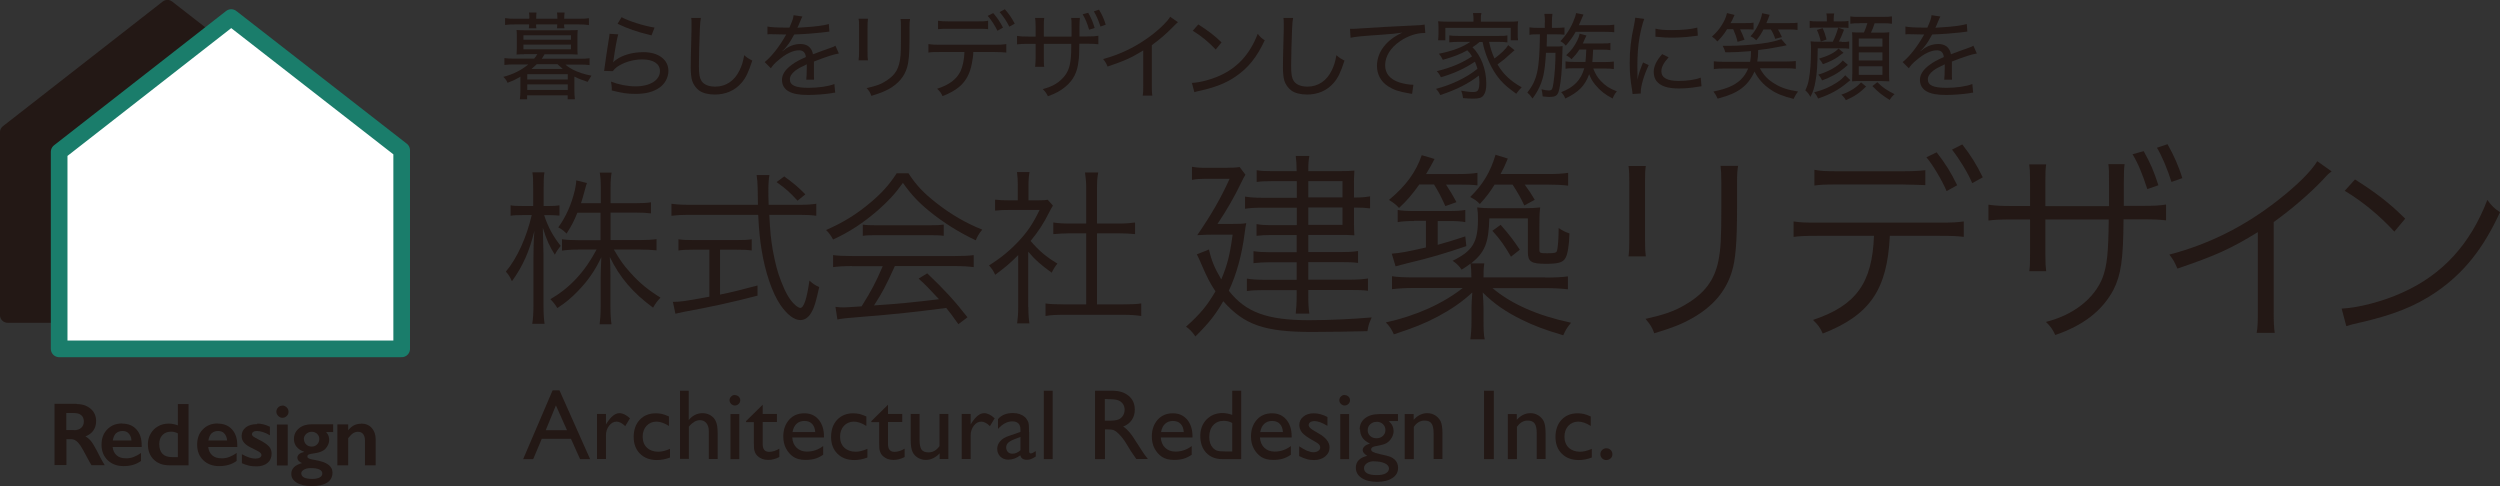 <svg xmlns="http://www.w3.org/2000/svg" id="_&#x30EC;&#x30A4;&#x30E4;&#x30FC;_2" viewBox="0 0 189.33 36.81"><rect x="0" y="0" width="189.33" height="36.81" fill="#333333" stroke="none"/><defs><style>.cls-1{fill:#fff;stroke:#1a7d6b;stroke-width:1.26px;}.cls-1,.cls-2{stroke-linecap:round;stroke-linejoin:round;}.cls-2{stroke:#231815;stroke-width:1.17px;}.cls-2,.cls-3{fill:#231815;}.cls-3{stroke-width:0px;}</style></defs><g id="_&#x30EC;&#x30A4;&#x30E4;&#x30FC;_1-2"><polyline class="cls-2" points="24.66 23.86 24.66 9.9 12.68 .58 .58 10.02 .58 23.86 24.66 23.86"></polyline><polyline class="cls-1" points="30.42 26.42 30.42 11.38 17.51 1.33 4.48 11.5 4.48 26.42 30.42 26.42"></polyline><path class="cls-3" d="m5.8,30.6c.44,0,.79.12,1.07.36s.41.56.41.94c0,.26-.07.49-.2.69-.13.2-.34.35-.61.46.15.08.28.19.4.33.12.14.26.37.43.69.28.56.49.95.63,1.16h-1c-.07-.1-.16-.26-.28-.49-.26-.49-.45-.83-.56-1-.12-.17-.23-.29-.35-.37s-.24-.11-.38-.11h-.33v1.96h-.9v-4.64h1.67Zm-.2,1.98c.23,0,.42-.06.55-.18.13-.12.2-.28.2-.48s-.07-.37-.2-.48c-.13-.11-.32-.16-.57-.16h-.56v1.29h.57Z"></path><path class="cls-3" d="m9.25,32.08c.46,0,.82.15,1.08.44.27.29.4.7.4,1.21v.12h-2.2c.03.28.14.49.31.64.17.15.41.22.72.22.19,0,.38-.03.56-.1.18-.07.37-.17.56-.31v.61c-.36.26-.8.39-1.32.39-.49,0-.89-.15-1.2-.44-.31-.3-.47-.69-.47-1.18s.14-.86.43-1.16c.29-.3.66-.45,1.12-.45Zm.71,1.28c-.02-.23-.09-.4-.21-.53-.11-.13-.27-.19-.47-.19s-.37.06-.5.18c-.12.12-.2.3-.24.54h1.42Z"></path><path class="cls-3" d="m13.47,32.21v-1.61h.81v4.64h-1.44c-.5,0-.89-.14-1.19-.43-.3-.29-.45-.68-.45-1.17,0-.29.07-.56.21-.8s.33-.43.57-.56c.24-.14.51-.2.79-.2.22,0,.45.04.69.13Zm-.43,2.41h.43v-1.8c-.17-.09-.34-.13-.52-.13-.27,0-.49.09-.65.26s-.24.39-.24.67c0,.67.33,1,.99,1Z"></path><path class="cls-3" d="m16.49,32.08c.46,0,.82.15,1.08.44.27.29.4.7.4,1.21v.12h-2.2c.03.28.14.49.31.64.17.15.41.22.72.22.19,0,.38-.03.56-.1.18-.07.37-.17.56-.31v.61c-.36.26-.8.39-1.32.39-.49,0-.89-.15-1.2-.44-.31-.3-.47-.69-.47-1.18s.14-.86.43-1.16c.29-.3.66-.45,1.12-.45Zm.71,1.28c-.02-.23-.09-.4-.21-.53-.11-.13-.27-.19-.47-.19s-.37.06-.5.18c-.12.12-.2.3-.24.54h1.42Z"></path><path class="cls-3" d="m19.48,32.08c.17,0,.33.02.48.06s.31.1.48.18v.65c-.15-.1-.32-.18-.5-.24-.18-.06-.34-.09-.48-.09-.12,0-.21.02-.28.07s-.1.11-.1.19c0,.05.03.09.08.14.05.05.21.13.45.26.36.18.6.34.75.5.14.15.21.33.21.55,0,.3-.1.53-.31.71-.21.17-.49.26-.84.26-.22,0-.43-.02-.62-.07-.19-.05-.35-.11-.48-.17v-.68c.4.22.73.33,1.01.33.14,0,.25-.02.34-.07s.13-.12.13-.2c0-.05-.02-.09-.05-.13s-.08-.08-.14-.12c-.06-.04-.26-.14-.58-.3-.25-.12-.44-.25-.55-.39-.12-.14-.18-.31-.18-.5,0-.28.11-.49.32-.66.21-.16.5-.24.85-.24Z"></path><path class="cls-3" d="m21.38,30.71c.13,0,.23.05.33.14.09.09.14.2.14.33s-.04.23-.13.32c-.09.09-.2.14-.33.14s-.23-.05-.32-.14-.14-.2-.14-.32c0-.13.05-.24.14-.33.09-.09.2-.13.32-.13Zm.41,1.44v3.1h-.82v-3.1h.82Z"></path><path class="cls-3" d="m25.23,32.14v.58h-.53c.09.11.15.2.18.29s.05.19.05.29c0,.25-.09.47-.28.68-.16.18-.45.3-.84.35-.21.03-.36.06-.43.09s-.1.09-.1.16c0,.06.04.11.13.15.09.04.22.07.41.1.47.08.81.19,1.03.35.22.15.33.36.33.61,0,.33-.13.58-.4.76-.27.17-.65.26-1.16.26-.48,0-.86-.08-1.14-.25s-.42-.39-.42-.67c0-.4.27-.67.81-.82-.23-.1-.35-.24-.35-.4,0-.22.18-.37.53-.45h0c-.24-.08-.43-.2-.58-.37-.14-.17-.21-.37-.21-.6,0-.34.13-.6.38-.81s.58-.31.99-.31h1.6Zm-2.41,3.71c0,.28.28.42.83.42.24,0,.43-.04.56-.11s.2-.18.2-.3c0-.14-.08-.24-.23-.31-.15-.07-.37-.1-.65-.1-.21,0-.38.04-.52.12-.13.08-.2.18-.2.3Zm.2-2.59c0,.16.06.3.17.4.11.11.25.16.42.16s.31-.06.41-.17c.11-.11.16-.25.16-.42,0-.15-.06-.28-.17-.38-.11-.1-.25-.15-.41-.15s-.3.06-.42.17c-.11.11-.17.24-.17.4Z"></path><path class="cls-3" d="m27.36,32.08c.33,0,.6.11.79.33.2.22.3.51.3.86v1.97h-.81v-1.89c0-.2-.05-.36-.14-.48-.1-.12-.23-.17-.4-.17-.12,0-.24.04-.36.11-.11.07-.23.2-.37.37v2.06h-.82v-3.1h.82v.44c.15-.18.31-.31.46-.38s.33-.11.52-.11Z"></path><path class="cls-3" d="m41.85,29.56h.52l2.32,5.21h-.76l-.69-1.54h-2.21l-.65,1.54h-.76l2.23-5.21Zm1.09,3.02l-.84-1.88-.77,1.88h1.61Z"></path><path class="cls-3" d="m45.89,31.36v.78l.04-.06c.33-.53.65-.79.98-.79.25,0,.52.13.8.39l-.36.59c-.23-.22-.45-.34-.65-.34-.22,0-.41.1-.57.31-.16.21-.24.45-.24.74v1.78h-.68v-3.41h.68Z"></path><path class="cls-3" d="m50.74,33.98v.67c-.34.13-.67.19-.99.19-.53,0-.96-.16-1.28-.48-.32-.32-.48-.74-.48-1.27s.15-.97.46-1.3c.31-.33.72-.49,1.22-.49.17,0,.33.02.47.05.14.03.31.1.52.19v.72c-.34-.22-.66-.33-.95-.33s-.55.11-.75.32c-.19.21-.29.49-.29.82,0,.35.11.63.32.83s.5.31.86.31c.26,0,.56-.07.89-.22Z"></path><path class="cls-3" d="m51.49,29.59h.67v2.22c.28-.34.63-.52,1.05-.52.23,0,.43.06.61.17s.32.27.4.47c.09.2.13.5.13.89v1.94h-.67v-2.11c0-.25-.06-.45-.18-.6-.12-.15-.28-.23-.48-.23-.15,0-.29.04-.42.11-.13.08-.28.2-.43.38v2.44h-.67v-5.18Z"></path><path class="cls-3" d="m55.65,29.92c.11,0,.21.04.29.11.08.08.12.17.12.28s-.04.2-.12.28c-.08.08-.17.12-.29.12-.1,0-.19-.04-.28-.12-.08-.08-.12-.17-.12-.28s.04-.2.12-.28c.08-.08.17-.12.28-.12Zm-.33,1.44h.67v3.41h-.67v-3.41Z"></path><path class="cls-3" d="m56.49,31.9l1.27-1.25v.7h1.08v.61h-1.08v1.67c0,.39.16.59.49.59.24,0,.5-.08.77-.24v.63c-.26.14-.54.22-.85.22s-.57-.09-.77-.27c-.06-.05-.12-.12-.16-.18-.04-.07-.08-.16-.11-.27s-.04-.32-.04-.63v-1.51h-.59v-.07Z"></path><path class="cls-3" d="m62.4,33.13h-2.4c.02.33.13.59.33.78s.46.29.78.29c.45,0,.86-.14,1.23-.42v.66c-.21.14-.41.24-.62.3-.2.06-.44.09-.72.09-.38,0-.68-.08-.91-.23-.23-.15-.42-.37-.56-.63-.14-.26-.21-.57-.21-.91,0-.52.15-.94.44-1.27s.68-.49,1.15-.49.81.16,1.08.47c.27.32.41.74.41,1.27v.09Zm-2.38-.41h1.72c-.02-.27-.1-.48-.24-.62-.14-.15-.34-.22-.58-.22s-.44.07-.6.22-.25.35-.3.62Z"></path><path class="cls-3" d="m65.69,33.98v.67c-.34.13-.67.19-.99.19-.53,0-.96-.16-1.28-.48-.32-.32-.48-.74-.48-1.27s.15-.97.46-1.3c.31-.33.72-.49,1.22-.49.17,0,.33.02.47.05.14.03.31.1.52.19v.72c-.34-.22-.66-.33-.95-.33s-.55.11-.75.32c-.19.21-.29.49-.29.82,0,.35.11.63.32.83s.5.31.86.31c.26,0,.56-.07.89-.22Z"></path><path class="cls-3" d="m65.98,31.9l1.27-1.25v.7h1.08v.61h-1.08v1.67c0,.39.16.59.49.59.24,0,.5-.08.77-.24v.63c-.26.14-.54.22-.85.22s-.57-.09-.77-.27c-.06-.05-.12-.12-.16-.18-.04-.07-.08-.16-.11-.27s-.04-.32-.04-.63v-1.51h-.59v-.07Z"></path><path class="cls-3" d="m71.16,34.77v-.44c-.14.16-.31.28-.49.37-.18.09-.37.13-.55.13-.21,0-.41-.05-.6-.16-.18-.11-.32-.25-.41-.44s-.14-.49-.14-.92v-1.96h.67v1.95c0,.36.05.61.15.75.1.14.28.21.54.21.32,0,.59-.16.82-.47v-2.44h.67v3.41h-.67Z"></path><path class="cls-3" d="m73.51,31.36v.78l.04-.06c.33-.53.65-.79.98-.79.25,0,.52.13.8.39l-.36.59c-.23-.22-.45-.34-.65-.34-.22,0-.41.1-.57.31-.16.21-.24.45-.24.74v1.78h-.68v-3.41h.68Z"></path><path class="cls-3" d="m77.94,32.72v1.45c0,.12.04.17.12.17.08,0,.21-.06.38-.18v.41c-.15.1-.28.17-.37.2s-.19.05-.29.05c-.29,0-.46-.11-.51-.34-.29.22-.59.33-.92.33-.24,0-.43-.08-.59-.23-.16-.16-.24-.36-.24-.59,0-.21.08-.41.23-.58.15-.17.37-.31.66-.4l.87-.3v-.18c0-.41-.21-.62-.62-.62-.37,0-.73.19-1.08.57v-.74c.26-.31.64-.46,1.13-.46.37,0,.66.1.89.29.07.06.14.14.2.25.06.1.1.2.11.31s.02.3.02.58Zm-.66,1.38v-1.01l-.45.17c-.23.09-.39.18-.49.28-.09.09-.14.21-.14.35s.05.25.13.34.21.13.35.13c.21,0,.41-.09.6-.26Z"></path><path class="cls-3" d="m79.05,29.59h.67v5.18h-.67v-5.18Z"></path><path class="cls-3" d="m82.93,34.77v-5.18h1.3c.52,0,.94.13,1.25.39s.46.61.46,1.05c0,.3-.08.56-.23.78-.15.22-.37.39-.65.49.17.11.33.26.49.45s.38.52.67.98c.18.29.33.51.43.66l.28.37h-.88l-.23-.34s-.02-.03-.04-.06l-.14-.2-.23-.38-.25-.4c-.15-.21-.29-.38-.42-.51-.13-.13-.24-.22-.35-.27-.1-.06-.28-.08-.52-.08h-.19v2.25h-.74Zm.96-4.55h-.22v1.64h.28c.38,0,.63-.03.77-.1.14-.06.25-.16.33-.29.08-.13.12-.28.12-.44s-.04-.31-.13-.44-.21-.22-.37-.28-.42-.08-.78-.08Z"></path><path class="cls-3" d="m90.31,33.13h-2.4c.02.33.13.59.33.78s.46.29.78.29c.45,0,.86-.14,1.23-.42v.66c-.21.14-.41.24-.62.3-.2.06-.44.09-.72.09-.38,0-.68-.08-.91-.23-.23-.15-.42-.37-.56-.63-.14-.26-.21-.57-.21-.91,0-.52.15-.94.44-1.27s.68-.49,1.15-.49.81.16,1.08.47c.27.32.41.74.41,1.27v.09Zm-2.38-.41h1.72c-.02-.27-.1-.48-.24-.62-.14-.15-.34-.22-.58-.22s-.44.07-.6.22-.25.35-.3.62Z"></path><path class="cls-3" d="m93.32,29.59h.68v5.18h-1.44c-.5,0-.91-.16-1.21-.48-.3-.32-.45-.75-.45-1.28,0-.5.16-.91.47-1.24.32-.32.72-.49,1.21-.49.23,0,.48.05.74.14v-1.84Zm0,4.6v-2.16c-.21-.11-.42-.16-.64-.16-.34,0-.6.11-.8.33-.2.22-.3.52-.3.89,0,.35.09.62.26.81.1.11.21.19.33.23.12.04.33.06.63.06h.52Z"></path><path class="cls-3" d="m97.82,33.13h-2.4c.02.33.13.59.33.78s.46.29.78.29c.45,0,.86-.14,1.23-.42v.66c-.21.14-.41.24-.62.3-.2.06-.44.09-.72.09-.38,0-.68-.08-.91-.23-.23-.15-.42-.37-.56-.63-.14-.26-.21-.57-.21-.91,0-.52.15-.94.44-1.27s.68-.49,1.15-.49.81.16,1.08.47c.27.32.41.74.41,1.27v.09Zm-2.38-.41h1.72c-.02-.27-.1-.48-.24-.62-.14-.15-.34-.22-.58-.22s-.44.07-.6.22-.25.35-.3.62Z"></path><path class="cls-3" d="m98.39,34.53v-.73c.19.13.39.24.58.33.2.08.37.12.5.12s.26-.03.36-.1c.1-.07.15-.15.15-.25s-.03-.18-.1-.25c-.06-.07-.21-.16-.42-.28-.44-.24-.72-.45-.86-.62-.13-.17-.2-.36-.2-.56,0-.26.1-.48.31-.64.2-.17.47-.25.79-.25s.68.09,1.03.28v.67c-.4-.24-.73-.36-.98-.36-.13,0-.24.03-.32.08-.08.06-.12.13-.12.22,0,.08.04.15.11.22.07.07.2.16.38.26l.24.14c.57.32.85.68.85,1.07,0,.28-.11.51-.33.69-.22.18-.5.27-.85.27-.2,0-.38-.02-.54-.07-.16-.04-.36-.12-.6-.24Z"></path><path class="cls-3" d="m101.83,29.92c.11,0,.21.04.29.11.08.08.12.17.12.28s-.04.2-.12.28c-.08.08-.17.12-.29.12-.1,0-.19-.04-.28-.12-.08-.08-.12-.17-.12-.28s.04-.2.12-.28c.08-.08.17-.12.28-.12Zm-.33,1.44h.67v3.41h-.67v-3.41Z"></path><path class="cls-3" d="m102.97,32.54c0-.36.13-.65.4-.86.27-.21.63-.32,1.09-.32h1.41v.53h-.69c.13.13.23.26.28.37.05.11.08.24.08.38,0,.18-.05.35-.15.52-.1.17-.23.3-.39.4-.16.09-.42.16-.78.22-.25.04-.38.12-.38.26,0,.08.05.14.14.19.09.05.27.1.52.16.42.09.69.16.81.21.12.05.23.13.33.22.16.16.24.37.24.61,0,.33-.14.58-.43.77-.29.19-.67.29-1.16.29s-.88-.1-1.17-.29c-.29-.19-.44-.46-.44-.78,0-.46.29-.76.86-.9-.23-.14-.34-.29-.34-.43,0-.11.05-.21.15-.3.1-.09.23-.15.4-.2-.5-.22-.75-.58-.75-1.08Zm1.11,2.39c-.23,0-.41.05-.56.15-.14.1-.22.22-.22.37,0,.35.32.53.95.53.3,0,.53-.04.69-.13s.25-.21.25-.37-.1-.29-.31-.39c-.21-.1-.48-.15-.8-.15Zm.16-2.98c-.18,0-.34.06-.47.18-.13.12-.19.27-.19.45s.06.32.19.44c.13.12.29.17.48.17s.35-.06.48-.18c.13-.12.19-.26.19-.44s-.06-.33-.19-.45-.29-.18-.48-.18Z"></path><path class="cls-3" d="m107.06,31.36v.43c.3-.33.64-.5,1.03-.5.21,0,.41.05.59.16s.32.26.42.45c.09.19.14.49.14.91v1.95h-.67v-1.94c0-.35-.05-.6-.16-.75-.11-.15-.28-.22-.53-.22-.32,0-.59.16-.81.48v2.44h-.69v-3.41h.69Z"></path><path class="cls-3" d="m112.39,29.59h.74v5.18h-.74v-5.18Z"></path><path class="cls-3" d="m114.87,31.36v.43c.3-.33.64-.5,1.03-.5.21,0,.41.05.59.16s.32.26.42.45c.09.19.14.49.14.91v1.95h-.67v-1.94c0-.35-.05-.6-.16-.75-.11-.15-.28-.22-.53-.22-.32,0-.59.16-.81.48v2.44h-.69v-3.41h.69Z"></path><path class="cls-3" d="m120.55,33.98v.67c-.34.13-.67.19-.99.19-.53,0-.96-.16-1.28-.48-.32-.32-.48-.74-.48-1.27s.15-.97.46-1.3c.31-.33.72-.49,1.22-.49.17,0,.33.02.47.05.14.03.31.1.52.19v.72c-.34-.22-.66-.33-.95-.33s-.55.11-.75.32c-.19.21-.29.49-.29.82,0,.35.11.63.32.83s.5.31.86.31c.26,0,.56-.07.89-.22Z"></path><path class="cls-3" d="m121.66,33.95c.13,0,.23.04.32.13.09.09.13.19.13.32s-.04.23-.13.31c-.09.08-.2.13-.33.13s-.23-.04-.32-.13-.13-.19-.13-.31.04-.23.13-.32.19-.13.32-.13Z"></path><path class="cls-3" d="m41.21,16.29c.29.9.66,1.58,1.25,2.33-.19.24-.33.44-.44.67-.4-.63-.62-1.1-.91-2.04q.02.93.05,2.04v3.77c0,.71.03,1.1.08,1.46h-.93c.06-.37.09-.81.09-1.46v-3.58c0-.64.01-1.17.07-2-.37,1.54-.87,2.67-1.7,3.82-.15-.34-.25-.49-.46-.73.85-1.01,1.56-2.57,1.96-4.28h-.72c-.38,0-.67.01-.88.05v-.79c.21.04.47.05.88.05h.83v-1.25c0-.71-.01-1.02-.06-1.3h.91c-.05.32-.06.66-.06,1.3v1.25h.42c.35,0,.56-.01.78-.05v.78c-.24-.02-.51-.04-.78-.04h-.37Zm2.52-.19c-.25.63-.44.98-.82,1.59-.24-.23-.35-.32-.63-.47.59-.82,1-1.74,1.26-2.84.06-.32.1-.5.1-.72l.81.2c-.05.11-.06.19-.2.68-.08.29-.16.59-.25.85h1.5v-1.2c0-.52-.03-.82-.08-1.12h.9c-.05.29-.08.59-.08,1.11v1.21h1.84c.59,0,.92-.02,1.22-.07v.84c-.32-.04-.68-.06-1.22-.06h-1.84v2.08h2.26c.5,0,.86-.02,1.22-.07v.85c-.39-.04-.78-.06-1.24-.06h-1.99c.43.74.73,1.19,1.25,1.75.69.78,1.36,1.32,2.28,1.89-.26.28-.38.44-.56.76-1.53-1.12-2.51-2.27-3.28-3.84q.01.25.04.67c0,.23.01.54.01.83v2.28c0,.58.03.97.08,1.32h-.9c.05-.38.08-.77.08-1.34v-2.23c0-.11.01-.62.05-1.51-.48,1.01-1.02,1.8-1.8,2.59-.48.5-.9.85-1.53,1.26-.2-.32-.35-.5-.53-.67,1.48-.86,2.6-2.06,3.5-3.76h-1.36c-.51,0-.91.03-1.26.08v-.86c.37.05.73.07,1.26.07h1.66v-2.08h-1.77Z"></path><path class="cls-3" d="m60.6,15.51c.54,0,.91-.03,1.22-.08v.91c-.37-.05-.77-.07-1.3-.07h-2.26c.08,1.42.11,1.74.26,2.65.19,1.02.35,1.65.63,2.37.33.87.67,1.45,1.05,1.79.16.15.33.24.4.24.28,0,.5-.68.7-2.07.28.25.42.35.74.49-.23,1.07-.38,1.58-.62,1.97-.21.35-.49.53-.81.53-.47,0-1.02-.43-1.51-1.15-.62-.91-1.15-2.47-1.42-4.15-.13-.79-.2-1.49-.26-2.67h-5.27c-.52,0-.87.02-1.3.07v-.91c.35.05.74.08,1.3.08h5.25q-.01-.39-.02-1.27-.01-.53-.08-.98h.97c-.05.26-.08.67-.08,1.17,0,.26,0,.52.02,1.08h2.37Zm-8.09,3.4c-.48,0-.82.01-1.13.06v-.85c.3.05.6.06,1.15.06h3.27c.54,0,.82-.01,1.13-.06v.85c-.32-.05-.64-.06-1.12-.06h-1.28v3.4c.93-.19,1.47-.33,2.84-.69v.77c-1.87.49-3.56.86-5.65,1.24-.18.04-.42.09-.57.13l-.19-.9c.59,0,.91-.05,2.76-.39v-3.56h-1.2Zm7.89-3.71c-.56-.62-.9-.92-1.59-1.41l.58-.43c.73.53,1.06.81,1.6,1.36l-.59.48Z"></path><path class="cls-3" d="m68.79,13.11c.59.91,1.15,1.5,2.12,2.26,1.1.87,2.31,1.56,3.48,2.02-.25.3-.38.52-.49.81-1.26-.59-2.48-1.36-3.5-2.19-.85-.69-1.43-1.32-2.02-2.16-.62.86-1.1,1.37-1.89,2.07-1.11.96-2.14,1.64-3.4,2.22-.13-.26-.33-.53-.53-.72,1.3-.57,2.29-1.18,3.34-2.06.87-.73,1.45-1.37,2.01-2.24h.9Zm-4.26,7.04c-.62,0-1.06.03-1.44.08v-.91c.39.05.81.07,1.44.07h7.77c.64,0,1.05-.02,1.44-.07v.91c-.39-.05-.82-.08-1.44-.08h-4.53c-.69,1.51-.93,1.98-1.58,2.98,1.74-.11,3.05-.24,4.92-.47-.76-.82-.98-1.05-1.54-1.56l.65-.4c1.26,1.19,2.11,2.12,3.05,3.33l-.69.52c-.49-.69-.66-.91-.92-1.23-2.24.3-4.15.5-6.11.65-1.56.13-1.82.15-2.13.23l-.15-.96c.21.03.45.04.64.04q.2,0,1.34-.08c.71-1.12,1.11-1.88,1.6-3.04h-2.32Zm.81-3.14c.25.04.53.05,1,.05h4.07c.49,0,.78-.01,1.06-.05v.85c-.26-.04-.59-.05-1.06-.05h-4.09c-.38,0-.73.01-.98.05v-.85Z"></path><path class="cls-3" d="m77.88,23.26c0,.53.03.9.08,1.23h-.93c.05-.37.08-.72.08-1.25v-3.92c-.62.62-.96.91-1.74,1.49-.14-.3-.24-.45-.47-.71.88-.55,1.58-1.12,2.27-1.86.66-.71,1.07-1.32,1.56-2.34h-2.36c-.38,0-.65.01-1.01.05v-.83c.34.04.62.05.98.05h.74v-1.17c0-.37-.02-.69-.06-.97h.95c-.05.26-.08.59-.08.98v1.16h.73c.38,0,.58-.01.73-.04l.39.44c-.09.14-.16.28-.3.54-.38.77-.79,1.41-1.39,2.14.64.74,1.16,1.19,2.03,1.71-.19.24-.3.42-.43.69-.79-.56-1.26-.97-1.78-1.59v4.19Zm4.38-9.05c0-.43-.03-.67-.09-1.15h1c-.08.44-.09.72-.09,1.15v2.72h1.65c.54,0,.88-.03,1.23-.08v.88c-.39-.04-.79-.06-1.23-.06h-1.65v5.38h1.99c.66,0,1.03-.02,1.36-.07v.95c-.42-.06-.81-.09-1.36-.09h-4.54c-.55,0-.95.02-1.35.09v-.95c.33.05.71.07,1.36.07h1.72v-5.38h-1.25c-.43,0-.85.03-1.24.06v-.88c.33.05.71.08,1.24.08h1.25v-2.72Z"></path><path class="cls-3" d="m91.55,18.87c.21.91.43,1.42.94,2.29.44-1.06.64-1.76.86-3.39h-1.3c-.42,0-.95.01-1.38.04,1.09-1.59,1.8-2.83,2.45-4.27h-1.82c-.43,0-.7.02-1.03.08v-.99c.33.06.59.08,1.05.08h1.44c.56,0,.86-.02,1.12-.06l.44.58c-.09.13-.18.32-.33.62-.44.94-1.17,2.21-1.79,3.11h.98c.67,0,.94-.01,1.2-.06q-.05.23-.12.76c-.2,1.61-.62,3.14-1.2,4.36,1.29,1.64,2.91,2.23,6.09,2.23,1.5,0,3.33-.09,4.73-.21-.2.45-.24.56-.32,1.04-1.12.03-3.03.06-4.2.06-3.59,0-5.13-.53-6.72-2.33-.59,1.03-1.11,1.68-2.11,2.67-.24-.36-.46-.57-.71-.74,1.08-.96,1.62-1.62,2.23-2.68-.36-.53-.64-1.05-1.03-1.97q-.18-.43-.38-.83l.91-.36Zm6.65-5.15h-1.94c-.44,0-.74.01-1.09.06v-.89c.33.06.61.07,1.12.07h1.91c-.01-.56-.03-.79-.07-1.15h1.03c-.06.32-.08.59-.08,1.15h2.39c.5,0,.83-.01,1.1-.04q0,.07-.01.26c-.02.15-.02.47-.02.7v1.08h.08c.47,0,.77-.03,1.14-.09v.91c-.33-.04-.62-.06-1.14-.06h-.08v1.24c0,.32.02.71.03.86-.48-.03-.68-.03-1.07-.03h-2.42v1.3h2.42c.51,0,.92-.01,1.35-.08v.9c-.39-.05-.77-.06-1.36-.06h-2.41v1.33h3.11c.62,0,1.03-.03,1.41-.09v.93c-.36-.05-.79-.06-1.41-.06h-3.11v.38c0,.67.02,1.02.08,1.41h-1.03c.04-.42.07-.77.07-1.39v-.39h-2.42c-.59,0-.92.01-1.35.07v-.94c.36.06.77.09,1.36.09h2.41v-1.33h-2.03c-.48,0-.88.03-1.24.07v-.91c.36.06.76.08,1.24.08h2.03v-1.3h-1.98c-.43,0-.7.02-1.06.06v-.89c.32.06.58.08,1.11.08h1.94v-1.32h-2.53c-.64,0-1.02.02-1.39.08v-.92c.39.06.73.09,1.41.09h2.51v-1.23Zm3.47,1.23v-1.23h-2.59v1.23h2.59Zm-2.59,2.08h2.59v-1.32h-2.59v1.32Z"></path><path class="cls-3" d="m117.03,21.02c.82,0,1.27-.03,1.71-.09v.98c-.53-.06-1.02-.09-1.71-.09h-4c1.43,1.21,3.44,2.09,5.95,2.62-.32.39-.42.56-.59.95-1.41-.41-2.26-.74-3.21-1.21-1.17-.58-2.06-1.2-2.89-2.03.04.5.06.89.06,1.17v.85c0,.77.01,1.18.09,1.53h-1.09c.06-.39.09-.8.09-1.53v-.85c0-.3.02-.62.06-1.17-.8.73-1.53,1.24-2.61,1.82-.95.51-1.83.86-3.33,1.35-.18-.4-.36-.67-.61-.9,2.3-.51,4.32-1.42,5.83-2.61h-3.68c-.68,0-1.15.03-1.68.09v-.98c.39.06.88.09,1.68.09h4.33c0-.51-.02-.73-.06-1.05-.24.18-.35.26-.68.46-.21-.3-.35-.44-.68-.67,1.51-.74,1.92-1.39,1.92-3.15,0-.38-.01-.59-.06-.89.32.04.64.06,1.24.06h2.24c.54,0,.95-.02,1.29-.06-.05.44-.06.82-.06,1.47v1.71c0,.27.05.29.58.29.58,0,.71-.03.76-.2.06-.2.12-.92.12-1.71.32.21.5.3.82.41-.03.94-.14,1.56-.29,1.83-.18.36-.52.47-1.5.47-1.12,0-1.36-.17-1.36-.88v-2.56h-2.92c-.05,1.86-.33,2.56-1.38,3.41h1c-.05.32-.06.53-.06,1.06h4.68Zm-9.55-7.04c-.53.74-.92,1.21-1.53,1.77-.24-.27-.41-.39-.76-.61,1.27-1.05,2.05-2.11,2.48-3.39l.97.29c-.24.45-.35.67-.64,1.14h2.39c.73,0,1.12-.03,1.5-.09v.95c-.36-.05-.82-.06-1.39-.06h-.99c.3.47.47.73.79,1.33l-.84.3c-.32-.7-.51-1.09-.86-1.64h-1.14Zm-.39,2.76c-.58,0-.86.02-1.24.08v-.92c.36.06.62.08,1.24.08h2.62c.65,0,.91-.02,1.26-.08v.92c-.36-.06-.67-.08-1.21-.08h-.88v1.8c.71-.2,1.07-.3,2.09-.64l.08.74c-1.55.53-2.82.91-4.45,1.29-.47.12-.56.14-.91.24l-.29-.96c.67-.05,1.15-.14,2.59-.47v-2.02h-.89Zm6.1-2.76c-.36.58-.62.92-1.12,1.47-.23-.24-.36-.33-.73-.53.95-.93,1.53-1.88,1.92-3.2l.93.29c-.24.58-.3.7-.55,1.17h3.5c.74,0,1.15-.02,1.62-.09v.97c-.49-.06-.96-.08-1.59-.08h-1.7c.33.45.5.71.76,1.15l-.79.43c-.26-.55-.49-.97-.89-1.58h-1.37Zm.46,3.05c.65.74.95,1.14,1.45,1.88l-.67.53c-.48-.83-.83-1.33-1.41-1.96l.62-.45Z"></path><path class="cls-3" d="m124.64,12.56c-.05.38-.06.58-.06,1.31v4.24c0,.76.02.93.06,1.31h-1.31c.05-.36.06-.69.06-1.32v-4.21c0-.68-.01-.95-.06-1.32h1.31Zm6.99,0c-.06.36-.08.61-.08,1.37v1.86c0,2.51-.11,3.9-.4,4.81-.46,1.48-1.45,2.63-3,3.5-.77.44-1.53.74-2.87,1.14-.17-.46-.27-.62-.66-1.09,1.42-.32,2.18-.58,3-1.07,1.47-.85,2.22-1.86,2.52-3.33.17-.9.22-1.62.22-4.02v-1.78c0-.82-.02-1.04-.06-1.39h1.32Z"></path><path class="cls-3" d="m143.12,17.86c-.19,4.09-1.52,6.01-5.08,7.4-.2-.46-.36-.66-.74-1.03,3.26-1.09,4.49-2.78,4.62-6.37h-4.28c-.99,0-1.32.02-1.81.08v-1.17c.52.08.84.09,1.83.09h9.23c1.01,0,1.31-.02,1.83-.09v1.17c-.49-.06-.82-.08-1.81-.08h-3.79Zm-5.7-5c.47.09.79.11,1.81.11h4.77c.85,0,1.26-.02,1.81-.08v1.13c-.21-.01-.8-.03-1.8-.05h-4.8c-1.09,0-1.36.02-1.8.08v-1.2Zm9.25-1.32c.68.87,1.1,1.56,1.55,2.49l-.8.44c-.36-.85-1.09-2.05-1.53-2.56l.79-.38Zm1.94-.6c.68.88,1.06,1.5,1.55,2.49l-.8.44c-.32-.76-.95-1.8-1.53-2.54l.79-.4Z"></path><path class="cls-3" d="m159.72,15.59v-1.55c0-1.1,0-1.25-.05-1.61h1.23c-.05.44-.05.46-.06,1.5v1.66h1.35c1,0,1.31-.02,1.85-.1v1.2c-.5-.06-.82-.08-1.83-.08h-1.39c-.02,3.05-.19,4.21-.77,5.35-.85,1.58-2.27,2.68-4.4,3.41-.19-.41-.35-.65-.71-.99,2.07-.52,3.66-1.75,4.29-3.34.35-.95.44-1.89.47-4.42h-4.8v2.64c0,.69.02.92.06,1.28h-1.28c.05-.33.06-.49.06-1.33v-2.59h-1.32c-1.01,0-1.33.02-1.83.08v-1.2c.54.08.85.1,1.84.1h1.31v-1.83c0-.84-.02-.98-.06-1.32h1.28c-.05.38-.06.58-.06,1.28v1.88h4.81Zm2.62-4.15c.51.91.76,1.47,1.12,2.59l-.84.29c-.38-1.17-.69-1.93-1.12-2.64l.84-.23Zm1.81-.52c.47.82.87,1.72,1.12,2.57l-.82.29c-.3-.96-.72-1.97-1.1-2.59l.8-.27Z"></path><path class="cls-3" d="m176.57,12.99c-.28.2-.3.24-.69.66-.99,1.04-2.33,2.19-3.69,3.17v6.72c0,.9.02,1.25.08,1.67h-1.37c.08-.41.09-.77.09-1.64v-5.99c-2.05,1.26-3.2,1.78-6.09,2.76-.22-.5-.3-.66-.61-1.06,2.96-.77,5.69-2.13,8.19-4.09,1.47-1.14,2.57-2.24,3.01-2.98l1.09.77Z"></path><path class="cls-3" d="m177.34,23.37c1.23-.05,3.12-.54,4.59-1.21,3.05-1.36,5.16-3.68,6.44-7.02.36.49.52.63.96.93-1.26,2.75-2.73,4.59-4.81,6.03-1.62,1.1-3.25,1.75-5.88,2.35-.43.09-.55.13-.95.25l-.35-1.32Zm1.01-9.78c1.69,1.07,2.67,1.85,3.8,2.97l-.82.98c-1.14-1.23-2.38-2.26-3.76-3.09l.77-.85Z"></path><path class="cls-3" d="m39.69,4.11c-.19,0-.39,0-.57.02.01-.16.02-.32.02-.48v-.89c0-.16,0-.34-.02-.49.11.01.26.02.57.02h3.5c.3,0,.44,0,.56-.02-.01.16-.02.3-.02.49v.89c0,.19,0,.33.02.48-.17-.01-.38-.02-.56-.02h-1.95c-.12.21-.13.21-.21.34h2.86c.32,0,.54-.01.76-.04v.52c-.23-.03-.45-.04-.76-.04h-1.07c.22.19.34.26.58.39.41.2.78.33,1.39.45q-.11.16-.29.47c-.45-.15-.69-.24-1-.4v1.1c0,.22.01.41.04.62h-.55v-.3h-3.07v.3h-.55c.03-.22.04-.41.04-.62v-1.09c-.33.19-.59.32-.98.46-.04-.14-.14-.28-.31-.45.73-.19,1.34-.49,1.89-.94h-1.05c-.31,0-.55.01-.76.04v-.52c.22.03.44.04.76.04h1.49c.11-.13.15-.18.24-.34h-1.01Zm.4-2.75c0-.17,0-.27-.03-.41h.57c-.02.14-.02.22-.02.41v.06h1.6v-.06c0-.17,0-.26-.03-.41h.58c-.02.14-.03.23-.03.42v.05h1.12c.31,0,.56-.01.75-.04v.52c-.26-.04-.46-.05-.74-.05h-1.14c0,.13,0,.18.03.29h-.57c.01-.1.02-.14.02-.29h-1.6c0,.13,0,.19.02.29h-.57c.02-.14.02-.16.02-.29h-1.08c-.28,0-.44,0-.74.04v-.52c.22.04.45.05.75.05h1.08v-.06Zm-.45,1.65h3.6v-.34h-3.6v.34Zm0,.72h3.6v-.35h-3.6v.35Zm.29,2.29h3.07v-.4h-3.07v.4Zm0,.79h3.07v-.42h-3.07v.42Zm.72-1.95c-.12.12-.22.21-.4.36h2.37c-.13-.11-.16-.14-.4-.36h-1.57Z"></path><path class="cls-3" d="m46.82,2.59c-.09.32-.23,1.04-.36,1.98-.01.09-.02.1-.04.16h0c.1-.1.14-.13.25-.21.49-.36,1.26-.57,2.06-.57,1.14,0,1.89.57,1.89,1.42,0,.49-.26.98-.68,1.27-.46.32-1.04.47-1.8.47-.63,0-.97-.05-1.81-.26v-.17c0-.16-.02-.26-.06-.5.59.23,1.25.36,1.86.36,1.11,0,1.85-.47,1.85-1.16,0-.55-.5-.88-1.34-.88-.71,0-1.42.22-1.94.59-.12.09-.18.16-.29.3l-.66-.02c.02-.13.03-.18.06-.42.07-.54.17-1.19.3-2,.04-.19.04-.26.05-.39l.64.04Zm.25-1.29c.51.29,1.72.67,2.5.79l-.23.59c-.72-.18-1.01-.26-1.44-.41q-.5-.17-1.13-.47l.31-.51Z"></path><path class="cls-3" d="m53.08,1.36c-.04.19-.06.38-.08.89-.03.52-.07,2.25-.07,2.73,0,.65.05.92.2,1.16.18.27.55.42,1.04.42.8,0,1.46-.44,1.84-1.24.17-.35.26-.64.35-1.14.24.21.34.27.61.41-.28.87-.49,1.31-.81,1.68-.51.59-1.2.89-2.03.89-.49,0-.92-.11-1.19-.31-.24-.18-.44-.46-.53-.76-.06-.21-.1-.57-.1-.95,0-.44,0-.66.06-2.9,0-.21,0-.37,0-.48,0-.16,0-.24-.02-.4h.73Z"></path><path class="cls-3" d="m59.78,2.1c.22-.5.3-.72.32-.95l.67.1q-.06.09-.17.37c-.09.23-.17.41-.21.48q.05,0,.45-.03c.89-.05,1.55-.14,1.93-.25l.04.57q-.14.01-.55.07c-.49.06-1.41.13-2.11.15-.21.39-.35.62-.58.91-.06.09-.21.25-.23.26-.04.03-.07.05-.07.06t-.01.01s.01.02.01.02c.04-.04.08-.06.1-.07.13-.11.17-.13.24-.18.3-.19.65-.29.99-.29.54,0,.87.26.97.78.56-.21.85-.32,1.2-.44.37-.13.39-.14.5-.21l.26.59c-.39.06-.94.24-1.89.61,0,.24,0,.26,0,.42,0,.08,0,.23,0,.37v.29c0,.12,0,.18.01.29h-.59c.02-.13.04-.56.04-.94v-.22c-.44.2-.67.33-.86.47-.29.23-.42.43-.42.67,0,.45.41.64,1.42.64.73,0,1.52-.11,1.95-.29l.06.66c-.11,0-.14,0-.29.04-.54.08-1.2.13-1.78.13-.66,0-1.12-.08-1.47-.28-.31-.17-.49-.49-.49-.86,0-.41.25-.79.76-1.16.26-.19.57-.36,1.05-.57-.04-.35-.21-.51-.53-.51-.44,0-.99.26-1.55.75-.29.23-.44.41-.57.61l-.47-.47c.47-.36,1.08-1.12,1.57-1.98t.06-.11s-.1,0-.13,0c-.14,0-.85-.01-1-.02-.07,0-.11,0-.14,0s-.08,0-.15.01v-.59c.32.06.77.08,1.55.08h.11Z"></path><path class="cls-3" d="m65.73,1.43c-.02.16-.03.38-.03.67v1.75c0,.36,0,.54.03.72h-.71c.03-.21.04-.39.04-.72v-1.75c0-.34,0-.49-.04-.68h.71Zm3.19,0c-.03.18-.04.31-.04.7v.81c0,1.13-.06,1.76-.19,2.18-.2.68-.66,1.22-1.37,1.62-.35.19-.7.33-1.33.52-.09-.25-.14-.34-.36-.59.74-.16,1.12-.3,1.53-.58.69-.46.95-.93,1.04-1.9.02-.31.03-.47.03-1.27v-.77c0-.44,0-.54-.03-.71h.71Z"></path><path class="cls-3" d="m73.71,3.94c0,.23-.04.52-.1.82-.14.79-.44,1.37-.97,1.82-.32.26-.67.47-1.26.7-.12-.26-.19-.35-.41-.56.92-.29,1.48-.72,1.78-1.34.16-.35.27-.87.29-1.44h-1.85c-.44,0-.62,0-.88.04v-.64c.27.04.47.05.89.05h4.12c.42,0,.64-.01.89-.05v.64c-.22-.02-.5-.04-.88-.04h-1.62Zm-2.67-2.37c.24.04.41.05.88.05h2.02c.47,0,.64,0,.89-.05v.64c-.2-.03-.51-.03-.88-.03h-2.04c-.43,0-.66,0-.87.03v-.64Zm4.17-.59c.34.4.5.64.75,1.11l-.42.24c-.22-.44-.45-.8-.74-1.13l.42-.21Zm.89-.28c.34.39.49.62.75,1.09l-.41.23c-.21-.41-.42-.74-.74-1.11l.4-.21Z"></path><path class="cls-3" d="m81.15,2.76v-.68c0-.49,0-.55-.03-.72h.66q-.02.19-.03.67v.73h.57c.45,0,.59-.01.86-.05v.64c-.24-.02-.44-.04-.85-.04h-.59c-.01.85-.02,1.02-.06,1.3-.09.87-.39,1.46-1.01,1.97-.36.3-.69.48-1.31.71-.11-.23-.17-.32-.39-.54.7-.19,1.11-.42,1.49-.81.45-.46.62-.95.66-1.95,0-.16,0-.21.01-.67h-2.08v1.03c0,.34,0,.55.03.71h-.69c.02-.18.04-.4.04-.71v-1.03h-.56c-.4,0-.59.01-.85.04v-.64c.28.04.41.05.87.05h.54v-.75c0-.27-.02-.51-.04-.66h.69c-.03.19-.03.38-.03.65v.76h2.09Zm1.26-1.8c.23.42.34.65.49,1.16l-.42.13c-.16-.54-.28-.81-.49-1.17l.42-.11Zm.82-.23c.24.4.37.69.51,1.14l-.4.14c-.15-.47-.3-.81-.5-1.15l.39-.13Z"></path><path class="cls-3" d="m89.21,1.68c-.11.09-.14.12-.26.24-.52.54-1.08,1.04-1.72,1.5v2.97c0,.44,0,.64.04.85h-.73c.04-.22.04-.39.04-.84v-2.58c-.92.56-1.37.77-2.7,1.22-.11-.26-.16-.35-.34-.57,1.36-.36,2.58-.97,3.73-1.85.65-.51,1.15-1.01,1.35-1.35l.59.41Z"></path><path class="cls-3" d="m90.25,6.28c.57-.02,1.43-.24,2.1-.54,1.37-.61,2.31-1.64,2.9-3.18.2.25.28.33.53.49-.59,1.27-1.25,2.1-2.21,2.75-.73.5-1.53.81-2.68,1.07-.23.05-.29.06-.44.11l-.19-.72Zm.5-4.43c.79.51,1.24.85,1.76,1.36l-.44.54c-.54-.57-1.11-1.04-1.74-1.42l.42-.48Z"></path><path class="cls-3" d="m97.93,1.36c-.04.19-.06.38-.08.89-.03.52-.07,2.25-.07,2.73,0,.65.05.92.2,1.16.19.27.55.42,1.04.42.8,0,1.46-.44,1.84-1.24.17-.35.26-.64.35-1.14.24.21.34.27.61.41-.28.87-.49,1.31-.81,1.68-.51.59-1.2.89-2.03.89-.49,0-.92-.11-1.19-.31-.24-.18-.44-.46-.53-.76-.06-.21-.1-.57-.1-.95,0-.44,0-.66.06-2.9,0-.21,0-.37,0-.48,0-.16,0-.24-.02-.4h.73Z"></path><path class="cls-3" d="m102.23,2.18c.15,0,.21,0,.26,0,.1,0,.19,0,.42-.02,1-.07,2.96-.18,4.14-.23.44-.01.72-.04.84-.07l.05.64h-.09c-.58,0-1.26.23-1.82.62-.72.49-1.13,1.14-1.13,1.82,0,.63.36,1.06,1.07,1.3.36.11.73.18,1.07.18l-.1.69c-.09-.02-.11-.02-.23-.04-.74-.12-1.16-.26-1.58-.53-.55-.35-.85-.9-.85-1.55,0-1.04.71-1.97,1.92-2.52-.46.07-.8.11-1.57.16-1.39.09-1.98.15-2.35.23l-.04-.67Z"></path><path class="cls-3" d="m111.51,3.57c.65.64,1.05,1.69,1.05,2.75,0,.44-.06.71-.21.9-.14.19-.34.25-.78.25-.18,0-.47-.01-.77-.04-.03-.24-.06-.36-.14-.56.35.06.66.1.9.1s.36-.06.41-.22c.05-.14.07-.29.07-.52,0-.17-.01-.29-.04-.51-.77.6-1.67,1.06-2.92,1.48-.11-.21-.18-.32-.33-.47,1.22-.32,2.33-.86,3.14-1.52-.06-.21-.11-.35-.19-.54-.74.5-1.59.9-2.58,1.18-.08-.18-.16-.3-.31-.46,1.08-.26,1.96-.64,2.67-1.12-.13-.22-.2-.3-.36-.46-.51.29-1.06.5-1.85.72-.1-.2-.16-.3-.3-.46,1.06-.22,1.78-.49,2.38-.9h-.89c-.26,0-.49.01-.7.04v-.53c.19.03.36.04.7.04h3c.35,0,.52,0,.7-.04v.53c-.22-.03-.43-.04-.7-.04h-.69c.14.6.21.81.41,1.26.47-.34.88-.74,1.04-1.01l.48.38c-.13.11-.27.24-.42.37-.27.26-.37.34-.87.71.43.73.96,1.24,1.83,1.73-.14.14-.26.28-.41.49-.61-.44-.88-.67-1.19-1.02-.52-.59-.94-1.4-1.21-2.29-.05-.18-.09-.3-.15-.61h-.23c-.22.18-.26.22-.52.39h0Zm.08-2.14c0-.16-.01-.28-.04-.44h.64c-.04.16-.04.27-.04.44v.21h2.08c.33,0,.51,0,.74-.03-.02.13-.03.26-.03.49v.46c0,.22,0,.34.03.49h-.56v-.94h-4.95v.94h-.55c.02-.18.03-.27.03-.49v-.46c0-.21,0-.34-.03-.49.23.02.41.03.74.03h1.94v-.21Z"></path><path class="cls-3" d="m117,1.7c0-.26-.01-.44-.04-.65h.61c-.03.2-.04.37-.04.65v.41h.33c.22,0,.42-.01.62-.03v.55c-.18-.02-.34-.03-.62-.03h-.71q0,.59-.02.92h.7c.23,0,.36,0,.51-.03q-.01.14-.03.82c-.01.92-.1,1.89-.21,2.39-.12.54-.24.64-.78.64-.11,0-.24-.01-.49-.04-.02-.21-.04-.37-.09-.54.22.06.39.09.54.09.25,0,.29-.06.37-.59.09-.64.15-1.42.15-2.26h-.72c-.05.84-.1,1.26-.2,1.73-.15.64-.42,1.2-.82,1.73-.15-.22-.24-.32-.39-.45.75-.97.92-1.72.95-4.41h-.19c-.27,0-.42,0-.6.04v-.57c.19.03.37.04.64.04h.52v-.41Zm2.33.71c-.23.4-.41.65-.75,1.05-.12-.15-.22-.24-.41-.34.45-.47.81-1.02,1.05-1.67.08-.2.1-.26.14-.46l.56.11q-.04.09-.06.14c-.08.2-.17.41-.29.67h1.95c.33,0,.54-.01.73-.04v.57c-.2-.02-.42-.03-.71-.03h-2.22Zm.27,1.35c-.21.33-.33.46-.59.73-.11-.13-.21-.2-.4-.31.42-.39.61-.66.84-1.11.1-.2.14-.34.18-.52l.52.14c-.04.07-.04.09-.09.18-.08.17-.13.28-.19.42h1.53c.26,0,.39,0,.56-.04v.55c-.17-.03-.32-.04-.58-.04h-.73q-.03.67-.06.94h.98c.27,0,.47-.02.65-.04v.57c-.21-.03-.38-.04-.64-.04h-.92c.18.45.31.66.58.95.34.36.65.56,1.21.78-.16.18-.23.31-.32.54-.57-.29-.94-.59-1.31-1.03-.23-.28-.34-.48-.47-.81-.31.87-.82,1.38-1.81,1.84-.08-.21-.16-.33-.31-.48.97-.37,1.5-.92,1.75-1.81h-.76c-.27,0-.46,0-.66.04v-.56c.17.03.34.04.67.04h.84q.04-.32.06-.94h-.54Z"></path><path class="cls-3" d="m124.01,6.04c.07-.4.19-.74.42-1.31l.43.2c-.36.76-.6,1.58-.6,2.02,0,.03,0,.08,0,.13l-.62.04c-.01-.11-.02-.16-.04-.3-.13-.79-.18-1.31-.18-2.04,0-1,.09-1.77.32-2.83.07-.36.08-.43.1-.61l.68.09c-.13.34-.26.87-.36,1.42-.11.63-.16,1.37-.16,2.19,0,.14,0,.49.01.68,0,.16,0,.19,0,.31h0Zm2.35-1.69c-.37.41-.54.73-.54,1.05,0,.49.44.73,1.31.73.64,0,1.26-.09,1.67-.25l.06.65c-.09.01-.11.01-.26.04-.51.09-.99.13-1.47.13-.84,0-1.38-.18-1.68-.56-.14-.18-.21-.43-.21-.69,0-.42.19-.84.64-1.35l.49.24Zm-.99-2.18c.33.08.66.11,1.21.11.84,0,1.52-.07,1.96-.19l.04.61s-.19.02-.49.06c-.44.06-.99.09-1.52.09-.36,0-.59-.01-.96-.05t-.13-.01s-.06,0-.11-.01v-.6Z"></path><path class="cls-3" d="m130.79,2.22c-.24.39-.44.63-.73.92q-.16-.2-.41-.37c.35-.32.54-.54.75-.88.2-.32.3-.54.39-.9l.57.14c-.13.3-.18.41-.3.62h1.13c.29,0,.43,0,.61-.04v.53c-.19-.01-.35-.02-.57-.02h-.45c.11.22.21.44.34.79l-.53.16c-.08-.35-.18-.61-.33-.96h-.48Zm2.5,2.97c.3.54.6.84,1.09,1.14.5.31.97.47,1.79.6-.13.16-.24.34-.34.56-.76-.19-1.26-.38-1.73-.7-.54-.36-.93-.79-1.23-1.37-.24.54-.56.96-1,1.29-.44.32-.93.53-1.79.76-.1-.23-.16-.32-.32-.54.57-.12.87-.21,1.19-.34.73-.31,1.17-.74,1.44-1.4h-1.84c-.32,0-.55.01-.76.04v-.59c.21.03.44.04.76.04h1.99c.05-.26.06-.41.07-.81-.74.06-1.21.09-1.95.09-.04-.16-.09-.29-.2-.49.19,0,.34,0,.44,0,.77,0,1.76-.07,2.56-.18.65-.09,1.02-.18,1.44-.33l.41.47q-.17.03-.83.16c-.32.07-.79.14-1.33.2,0,.41-.02.57-.07.87h2.15c.34,0,.57-.02.77-.04v.59c-.19-.03-.45-.04-.77-.04h-1.94Zm.26-2.96c-.16.31-.27.49-.54.82-.16-.15-.23-.2-.44-.3.26-.3.41-.52.58-.87.17-.34.24-.56.3-.88l.57.12c-.1.28-.14.37-.25.63h1.72c.32,0,.46,0,.64-.03v.55c-.19-.03-.34-.04-.63-.04h-.85c.11.19.17.3.3.58l-.51.13c-.1-.3-.17-.45-.33-.71h-.55Z"></path><path class="cls-3" d="m139.48,3.18c.27,0,.39,0,.56-.04v.55c-.16-.02-.29-.03-.56-.03h-1.82c-.02,1.32-.06,1.87-.16,2.44-.09.54-.19.85-.39,1.24-.1-.19-.21-.34-.39-.5.14-.29.21-.49.27-.84.1-.5.16-1.36.16-2.18,0-.24,0-.46-.03-.69.2.03.4.03.67.03h1.01c.19-.38.29-.65.41-1.07l.44.16c-.14.39-.26.66-.39.9h.2Zm-1.13-1.7c0-.21,0-.33-.04-.46h.6c-.03.14-.04.24-.04.46v.14h.54c.25,0,.4,0,.58-.04v.54c-.18-.03-.29-.03-.56-.03h-1.85c-.26,0-.37,0-.53.03v-.54c.19.04.32.04.57.04h.73v-.14Zm1.77,4.6c-.1.08-.13.1-.24.19-.61.52-1.29.89-2.19,1.19-.09-.2-.16-.31-.3-.47.68-.17,1.18-.39,1.72-.74.28-.18.44-.33.63-.55l.39.37Zm-2.23-2.93c-.08-.37-.16-.59-.29-.88l.43-.14c.14.3.2.49.3.86l-.44.16Zm2.06,1.76q-.08.07-.27.23c-.5.42-1.03.71-1.69.95-.07-.16-.15-.29-.29-.44.76-.21,1.5-.63,1.86-1.07l.39.34Zm-.33-.92c-.24.18-.4.29-.45.33-.31.21-.61.36-1.12.54-.06-.13-.17-.29-.29-.42.71-.21,1.17-.44,1.47-.76l.39.32Zm1.7,2.57c-.5.49-.87.74-1.53,1.03-.08-.16-.18-.28-.34-.42.39-.14.56-.22.85-.4.26-.16.39-.27.64-.53l.39.32Zm-.48-4.8c-.34,0-.49,0-.71.04v-.56c.19.04.36.04.71.04h1.73c.35,0,.54-.01.71-.04v.56c-.21-.03-.37-.04-.71-.04h-.6c-.08.26-.18.51-.28.71h.73c.33,0,.49,0,.66-.03-.01.18-.02.38-.02.66v2.36c0,.29,0,.47.02.7-.19-.01-.4-.02-.61-.02h-1.61c-.23,0-.41,0-.6.02.01-.23.02-.42.02-.65v-2.4c0-.28,0-.49-.02-.67.19.02.34.02.61.02h.29c.13-.3.18-.42.26-.71h-.57Zm-.07,1.77h1.79v-.61h-1.79v.61Zm0,1.05h1.79v-.61h-1.79v.61Zm0,1.09h1.79v-.65h-1.79v.65Zm1.41.56c.39.39.71.61,1.3.9-.16.14-.29.3-.37.44-.59-.37-.84-.57-1.31-1.05l.37-.29Z"></path><path class="cls-3" d="m145.96,2.1c.22-.5.3-.72.32-.95l.67.1q-.06.09-.17.37c-.09.23-.17.41-.21.48q.05,0,.45-.03c.89-.05,1.55-.14,1.93-.25l.04.57q-.14.01-.55.07c-.49.06-1.41.13-2.11.15-.21.39-.35.62-.58.91-.06.09-.21.25-.23.26-.04.03-.07.05-.07.06t-.01.01s.01.02.01.02c.04-.04.08-.06.1-.07.13-.11.17-.13.24-.18.3-.19.65-.29.99-.29.54,0,.87.26.97.78.56-.21.85-.32,1.2-.44.36-.13.39-.14.5-.21l.26.59c-.39.06-.94.24-1.89.61,0,.24,0,.26,0,.42,0,.08,0,.23,0,.37v.29c0,.12,0,.18.01.29h-.59c.02-.13.04-.56.04-.94v-.22c-.44.2-.67.33-.86.47-.29.23-.42.43-.42.67,0,.45.41.64,1.42.64.73,0,1.52-.11,1.95-.29l.06.66c-.11,0-.14,0-.29.04-.54.08-1.2.13-1.78.13-.66,0-1.12-.08-1.47-.28-.31-.17-.49-.49-.49-.86,0-.41.25-.79.76-1.16.26-.19.57-.36,1.05-.57-.04-.35-.21-.51-.53-.51-.44,0-.99.26-1.55.75-.29.23-.44.41-.57.61l-.47-.47c.47-.36,1.08-1.12,1.57-1.98t.06-.11s-.1,0-.13,0c-.14,0-.85-.01-1-.02-.07,0-.11,0-.14,0s-.08,0-.15.01v-.59c.32.06.77.08,1.55.08h.11Z"></path></g></svg>